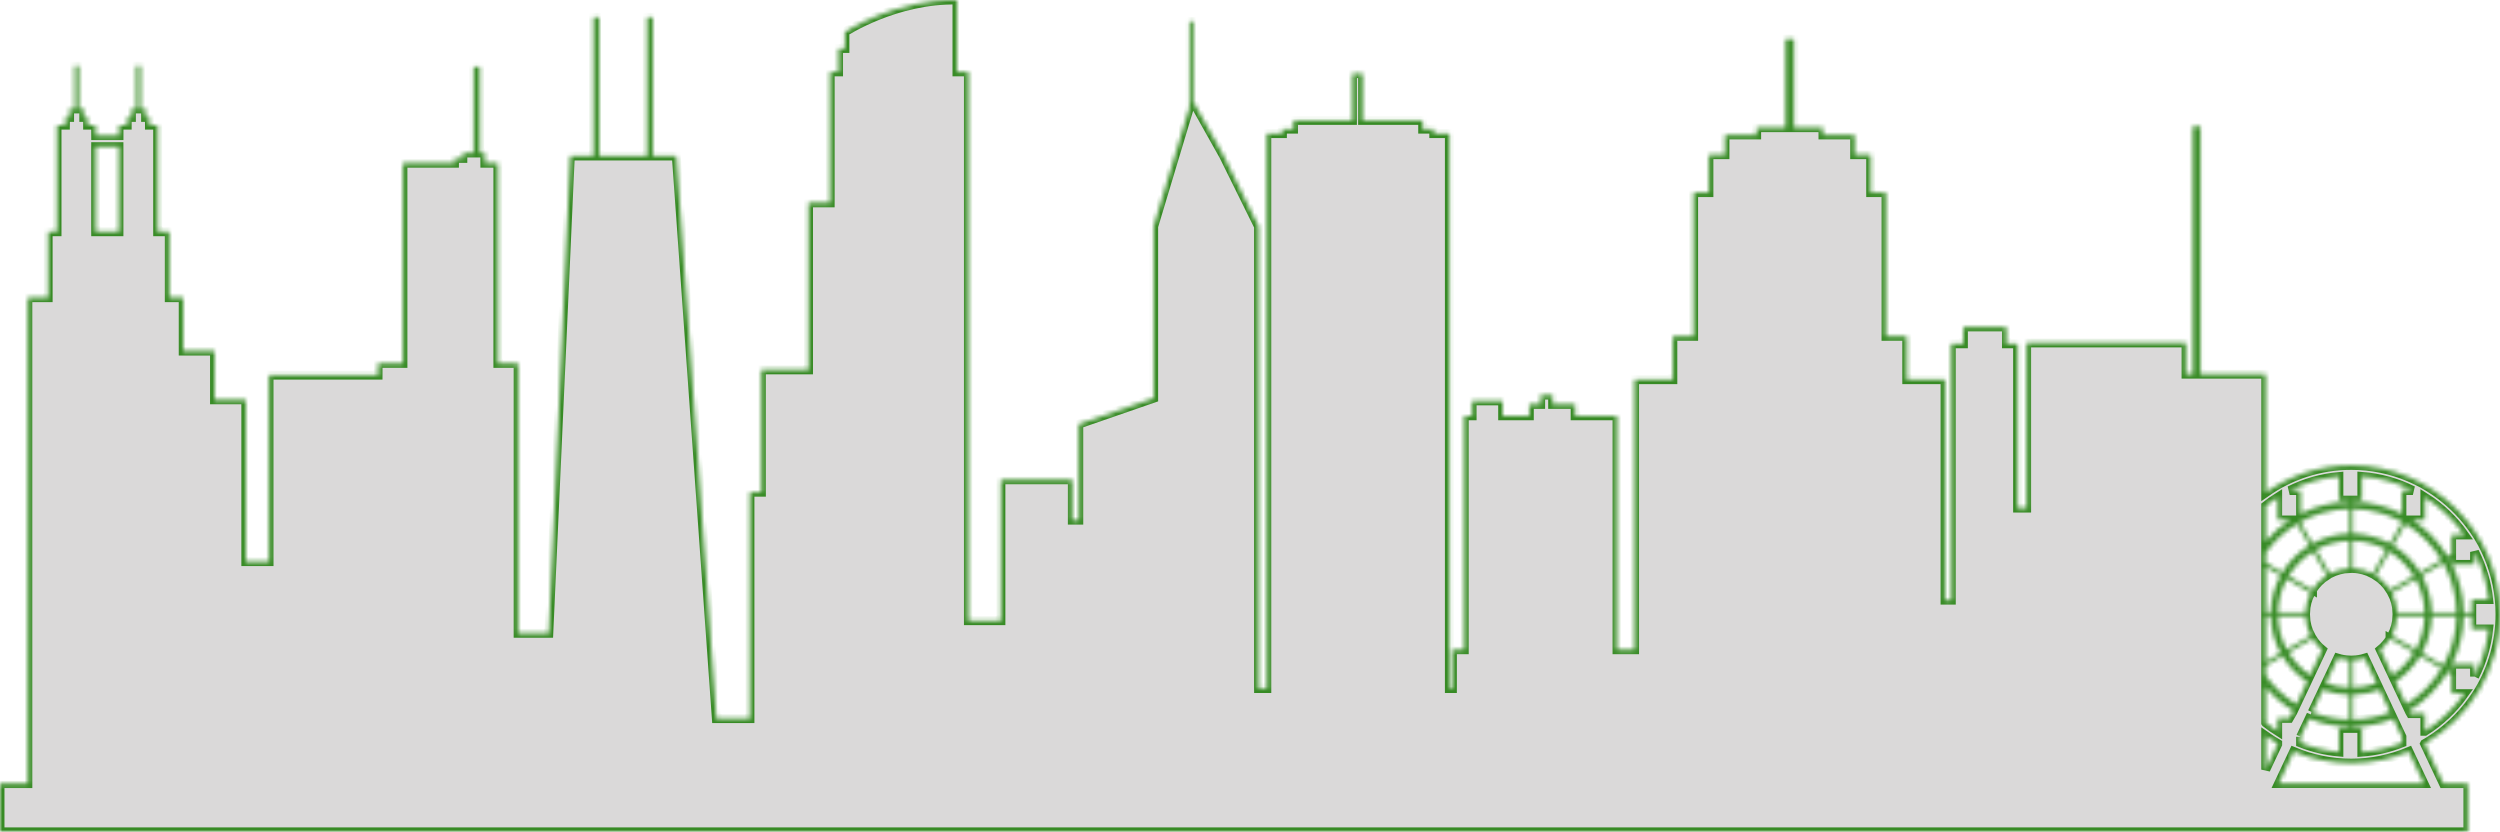<svg width="559" height="186" viewBox="0 0 559 186" fill="none" xmlns="http://www.w3.org/2000/svg">
<mask id="path-1-inside-1_2632_3" fill="white">
<path d="M542.14 166.293C552.198 160.562 559.001 149.739 559.001 137.349C559.001 118.995 544.083 104.062 525.745 104.062C518.628 104.062 512.034 106.318 506.62 110.142V83.655H492.034V28.297H490.32V83.655H488.798V76.674H453.155V113.597H451.136V76.874H448.644V73.107H439.015V76.874H436.309V134.188H434.911V84.895H426.355V75.203H421.711V43.06H418.289V34.578H414.705V30.174H407.616V28.543H401.138V8.726H399.265V28.543H392.787V30.174H385.699V34.578H382.114V43.06H378.691V75.203H374.047V84.895H365.491V145.279H361.567V92.972H352.204V90.424H347.174V88.34H344.485V90.424H341.954V92.972H335.996V89.639H329.163V92.972H327.404V145.279H324.754V153.96H324.081V29.87H320.594V28.869H318.114V26.927H304.674V16.451H302.405V26.927H289.228V28.869H286.748V29.87H283.26V153.961H281.418V50.645L273.596 34.831L266.829 22.779V4.785H265.944V24.109L262.236 36.432L257.958 50.646V89.036L241.214 94.832V116.302H239.774V107.278H223.802V138.786H216.539V16.061H213.977V0.008C200.311 -0.277 188.923 7.132 188.923 7.132V10.836H187.499V16.061H185.623V45.363H180.783V82.694H170.249V110.049H167.686V160.678H160.177L151.258 35.402L151.221 34.887H145.976V3.866H144.7V34.887H133.992V3.866H132.716V34.887H127.518L122.709 141.596H115.853V81.259H111.328V36.489H108.418V34.213H107.267V14.933H105.913V34.213H103.486V35.415H101.61V36.49H90.095V81.26H84.525V83.873H60.159V125.576H54.967V89.389H47.967V78.49H40.967V66.553H37.851V51.814H35.255V27.973H33.419V26.242H32.56V24.355H31.441V14.752H30.499V24.355H29.38V26.242H28.437V27.973H26.601V30.317H21.404V27.973H19.593V26.242H18.735V24.355H17.616V14.752H16.673V24.355H15.555V26.242H14.612V27.973H12.749V51.814H10.765V66.553H6.228V175.205H0V186.001H551.819V175.205H546.337L542.139 166.295L542.14 166.293ZM542.203 163.506V159.565H539.012L538.782 159.166L538.669 158.925C542.208 156.792 545.183 153.812 547.311 150.267L548.181 150.77V155.098H551.028C548.672 158.45 545.671 161.312 542.204 163.506H542.203ZM549.302 136.956H543.74C543.675 133.964 542.883 131.148 541.526 128.683L546.341 125.901C548.17 129.186 549.237 132.952 549.302 136.956ZM547.701 125.115L548.18 124.838V126.018C548.026 125.714 547.868 125.412 547.701 125.115ZM546.341 148.799L541.526 146.017C542.883 143.551 543.676 140.736 543.74 137.744H549.302C549.236 141.749 548.17 145.514 546.341 148.799ZM548.18 148.682V149.862L547.701 149.585C547.866 149.288 548.025 148.986 548.18 148.682ZM535.978 137.742H542.159C542.095 140.448 541.388 142.997 540.165 145.23L534.811 142.135C535.507 140.815 535.918 139.324 535.978 137.742ZM534.811 132.563L540.165 129.469C541.388 131.702 542.095 134.25 542.159 136.956H535.978C535.918 135.375 535.509 133.883 534.811 132.563ZM541.135 128.002C539.631 125.532 537.551 123.45 535.083 121.945L537.862 117.126C541.172 119.12 543.955 121.906 545.948 125.219L541.133 128.001L541.135 128.002ZM539.757 128.798L534.414 131.886C533.596 130.589 532.499 129.492 531.203 128.672L534.288 123.324C536.517 124.69 538.393 126.568 539.757 128.799V128.798ZM534.414 142.814L539.757 145.902C538.522 147.92 536.882 149.664 534.927 150.988L532.242 145.289C533.094 144.589 533.823 143.751 534.414 142.815V142.814ZM541.135 146.698L545.949 149.479C543.983 152.749 541.247 155.506 537.995 157.495L535.603 152.42C537.843 150.947 539.739 148.991 541.135 146.696V146.698ZM553.317 151.282V148.502H548.272C549.886 145.249 550.815 141.6 550.874 137.742H552.685V140.646H556.466C556.062 144.438 554.967 148.022 553.317 151.281V151.282ZM553.317 123.418C554.967 126.676 556.062 130.261 556.466 134.053H552.685V136.958H550.874C550.815 133.1 549.885 129.451 548.272 126.198H553.317V123.418ZM542.203 111.194C545.67 113.387 548.671 116.251 551.026 119.602H548.18V123.93L547.309 124.433C545.34 121.153 542.645 118.359 539.448 116.27H542.203V111.194ZM526.136 111.837H528.111V106.522C532.182 106.832 536.034 107.933 539.516 109.675H537.065V114.893C533.77 113.222 530.062 112.257 526.136 112.197V111.837ZM526.136 113.769C530.138 113.835 533.899 114.902 537.181 116.733L534.402 121.552C531.938 120.194 529.126 119.4 526.136 119.336V113.77V113.769ZM526.136 120.919C528.84 120.983 531.385 121.69 533.616 122.914L530.525 128.273C529.206 127.576 527.716 127.165 526.136 127.106V120.92V120.919ZM526.136 147.594C527.051 147.559 527.94 147.416 528.778 147.156L531.423 152.767C529.767 153.38 527.992 153.736 526.136 153.78V147.594ZM526.136 155.364C528.232 155.319 530.24 154.915 532.101 154.21L534.477 159.254C531.89 160.292 529.077 160.882 526.135 160.93V155.364H526.136ZM526.136 162.503C529.319 162.454 532.357 161.811 535.15 160.679L537.065 164.743V166.119C534.256 167.23 531.25 167.939 528.111 168.178V162.863H526.136V162.505V162.503ZM538.619 168.04L541.994 175.204H509.493L512.869 168.04C516.831 169.711 521.182 170.637 525.745 170.637C530.307 170.637 534.657 169.711 538.619 168.04ZM506.618 137.742H507.747C507.812 140.735 508.604 143.551 509.961 146.016L506.618 147.948V137.742ZM509.328 137.742H515.508C515.569 139.324 515.978 140.815 516.676 142.135L511.322 145.23C510.099 142.997 509.392 140.448 509.328 137.742ZM517.073 142.814C517.663 143.75 518.393 144.588 519.245 145.288L516.56 150.986C514.605 149.663 512.965 147.919 511.73 145.902L517.073 142.814ZM517.073 131.885L511.73 128.797C513.095 126.565 514.969 124.688 517.199 123.322L520.284 128.67C518.988 129.488 517.892 130.586 517.073 131.884V131.885ZM516.676 132.563C515.979 133.883 515.569 135.375 515.508 136.956H509.328C509.392 134.25 510.099 131.702 511.322 129.469L516.676 132.563ZM507.747 136.956H506.618V126.751L509.961 128.683C508.604 131.149 507.811 133.964 507.747 136.956ZM506.618 161.615V153.646C508.385 155.72 510.475 157.511 512.82 158.925L512.706 159.169L511.871 160.618H509.286V163.507C508.364 162.924 507.473 162.291 506.62 161.617L506.618 161.615ZM509.285 166.257V166.426L506.618 172.086V164.556C507.478 165.163 508.368 165.731 509.285 166.257ZM506.618 151.101V148.856L510.353 146.698C511.749 148.992 513.645 150.947 515.885 152.42L513.493 157.495C510.796 155.845 508.461 153.662 506.618 151.101ZM514.422 164.743L516.336 160.679C519.129 161.812 522.168 162.455 525.351 162.503V162.862H522.974V168.146C519.98 167.879 517.11 167.18 514.422 166.117V164.742V164.743ZM517.008 159.254L519.384 154.21C521.246 154.915 523.255 155.319 525.349 155.364V160.93C522.407 160.882 519.595 160.291 517.007 159.254H517.008ZM520.064 152.767L522.709 147.156C523.547 147.415 524.435 147.558 525.351 147.594V153.78C523.495 153.736 521.72 153.38 520.064 152.767ZM520.962 128.273L517.87 122.914C520.101 121.69 522.647 120.983 525.349 120.919V127.105C523.769 127.165 522.279 127.575 520.961 128.272L520.962 128.273ZM517.085 121.552L514.306 116.733C517.588 114.902 521.35 113.835 525.351 113.769V119.335C522.361 119.4 519.547 120.193 517.085 121.551V121.552ZM516.404 121.945C513.936 123.45 511.855 125.532 510.352 128.002L506.617 125.844V123.599C508.489 120.997 510.87 118.785 513.623 117.126L516.403 121.945H516.404ZM522.974 106.552V111.837H525.351V112.197C521.425 112.257 517.717 113.222 514.422 114.893V109.675H511.972C515.338 107.991 519.051 106.903 522.974 106.552ZM509.285 111.194V116.27H512.04C510.011 117.596 508.187 119.207 506.618 121.045V113.084C507.472 112.41 508.362 111.778 509.285 111.194ZM21.397 32.793H26.593V51.812H21.397V32.793Z"/>
</mask>
<path d="M542.14 166.293C552.198 160.562 559.001 149.739 559.001 137.349C559.001 118.995 544.083 104.062 525.745 104.062C518.628 104.062 512.034 106.318 506.62 110.142V83.655H492.034V28.297H490.32V83.655H488.798V76.674H453.155V113.597H451.136V76.874H448.644V73.107H439.015V76.874H436.309V134.188H434.911V84.895H426.355V75.203H421.711V43.06H418.289V34.578H414.705V30.174H407.616V28.543H401.138V8.726H399.265V28.543H392.787V30.174H385.699V34.578H382.114V43.06H378.691V75.203H374.047V84.895H365.491V145.279H361.567V92.972H352.204V90.424H347.174V88.34H344.485V90.424H341.954V92.972H335.996V89.639H329.163V92.972H327.404V145.279H324.754V153.96H324.081V29.87H320.594V28.869H318.114V26.927H304.674V16.451H302.405V26.927H289.228V28.869H286.748V29.87H283.26V153.961H281.418V50.645L273.596 34.831L266.829 22.779V4.785H265.944V24.109L262.236 36.432L257.958 50.646V89.036L241.214 94.832V116.302H239.774V107.278H223.802V138.786H216.539V16.061H213.977V0.008C200.311 -0.277 188.923 7.132 188.923 7.132V10.836H187.499V16.061H185.623V45.363H180.783V82.694H170.249V110.049H167.686V160.678H160.177L151.258 35.402L151.221 34.887H145.976V3.866H144.7V34.887H133.992V3.866H132.716V34.887H127.518L122.709 141.596H115.853V81.259H111.328V36.489H108.418V34.213H107.267V14.933H105.913V34.213H103.486V35.415H101.61V36.49H90.095V81.26H84.525V83.873H60.159V125.576H54.967V89.389H47.967V78.49H40.967V66.553H37.851V51.814H35.255V27.973H33.419V26.242H32.56V24.355H31.441V14.752H30.499V24.355H29.38V26.242H28.437V27.973H26.601V30.317H21.404V27.973H19.593V26.242H18.735V24.355H17.616V14.752H16.673V24.355H15.555V26.242H14.612V27.973H12.749V51.814H10.765V66.553H6.228V175.205H0V186.001H551.819V175.205H546.337L542.139 166.295L542.14 166.293ZM542.203 163.506V159.565H539.012L538.782 159.166L538.669 158.925C542.208 156.792 545.183 153.812 547.311 150.267L548.181 150.77V155.098H551.028C548.672 158.45 545.671 161.312 542.204 163.506H542.203ZM549.302 136.956H543.74C543.675 133.964 542.883 131.148 541.526 128.683L546.341 125.901C548.17 129.186 549.237 132.952 549.302 136.956ZM547.701 125.115L548.18 124.838V126.018C548.026 125.714 547.868 125.412 547.701 125.115ZM546.341 148.799L541.526 146.017C542.883 143.551 543.676 140.736 543.74 137.744H549.302C549.236 141.749 548.17 145.514 546.341 148.799ZM548.18 148.682V149.862L547.701 149.585C547.866 149.288 548.025 148.986 548.18 148.682ZM535.978 137.742H542.159C542.095 140.448 541.388 142.997 540.165 145.23L534.811 142.135C535.507 140.815 535.918 139.324 535.978 137.742ZM534.811 132.563L540.165 129.469C541.388 131.702 542.095 134.25 542.159 136.956H535.978C535.918 135.375 535.509 133.883 534.811 132.563ZM541.135 128.002C539.631 125.532 537.551 123.45 535.083 121.945L537.862 117.126C541.172 119.12 543.955 121.906 545.948 125.219L541.133 128.001L541.135 128.002ZM539.757 128.798L534.414 131.886C533.596 130.589 532.499 129.492 531.203 128.672L534.288 123.324C536.517 124.69 538.393 126.568 539.757 128.799V128.798ZM534.414 142.814L539.757 145.902C538.522 147.92 536.882 149.664 534.927 150.988L532.242 145.289C533.094 144.589 533.823 143.751 534.414 142.815V142.814ZM541.135 146.698L545.949 149.479C543.983 152.749 541.247 155.506 537.995 157.495L535.603 152.42C537.843 150.947 539.739 148.991 541.135 146.696V146.698ZM553.317 151.282V148.502H548.272C549.886 145.249 550.815 141.6 550.874 137.742H552.685V140.646H556.466C556.062 144.438 554.967 148.022 553.317 151.281V151.282ZM553.317 123.418C554.967 126.676 556.062 130.261 556.466 134.053H552.685V136.958H550.874C550.815 133.1 549.885 129.451 548.272 126.198H553.317V123.418ZM542.203 111.194C545.67 113.387 548.671 116.251 551.026 119.602H548.18V123.93L547.309 124.433C545.34 121.153 542.645 118.359 539.448 116.27H542.203V111.194ZM526.136 111.837H528.111V106.522C532.182 106.832 536.034 107.933 539.516 109.675H537.065V114.893C533.77 113.222 530.062 112.257 526.136 112.197V111.837ZM526.136 113.769C530.138 113.835 533.899 114.902 537.181 116.733L534.402 121.552C531.938 120.194 529.126 119.4 526.136 119.336V113.77V113.769ZM526.136 120.919C528.84 120.983 531.385 121.69 533.616 122.914L530.525 128.273C529.206 127.576 527.716 127.165 526.136 127.106V120.92V120.919ZM526.136 147.594C527.051 147.559 527.94 147.416 528.778 147.156L531.423 152.767C529.767 153.38 527.992 153.736 526.136 153.78V147.594ZM526.136 155.364C528.232 155.319 530.24 154.915 532.101 154.21L534.477 159.254C531.89 160.292 529.077 160.882 526.135 160.93V155.364H526.136ZM526.136 162.503C529.319 162.454 532.357 161.811 535.15 160.679L537.065 164.743V166.119C534.256 167.23 531.25 167.939 528.111 168.178V162.863H526.136V162.505V162.503ZM538.619 168.04L541.994 175.204H509.493L512.869 168.04C516.831 169.711 521.182 170.637 525.745 170.637C530.307 170.637 534.657 169.711 538.619 168.04ZM506.618 137.742H507.747C507.812 140.735 508.604 143.551 509.961 146.016L506.618 147.948V137.742ZM509.328 137.742H515.508C515.569 139.324 515.978 140.815 516.676 142.135L511.322 145.23C510.099 142.997 509.392 140.448 509.328 137.742ZM517.073 142.814C517.663 143.75 518.393 144.588 519.245 145.288L516.56 150.986C514.605 149.663 512.965 147.919 511.73 145.902L517.073 142.814ZM517.073 131.885L511.73 128.797C513.095 126.565 514.969 124.688 517.199 123.322L520.284 128.67C518.988 129.488 517.892 130.586 517.073 131.884V131.885ZM516.676 132.563C515.979 133.883 515.569 135.375 515.508 136.956H509.328C509.392 134.25 510.099 131.702 511.322 129.469L516.676 132.563ZM507.747 136.956H506.618V126.751L509.961 128.683C508.604 131.149 507.811 133.964 507.747 136.956ZM506.618 161.615V153.646C508.385 155.72 510.475 157.511 512.82 158.925L512.706 159.169L511.871 160.618H509.286V163.507C508.364 162.924 507.473 162.291 506.62 161.617L506.618 161.615ZM509.285 166.257V166.426L506.618 172.086V164.556C507.478 165.163 508.368 165.731 509.285 166.257ZM506.618 151.101V148.856L510.353 146.698C511.749 148.992 513.645 150.947 515.885 152.42L513.493 157.495C510.796 155.845 508.461 153.662 506.618 151.101ZM514.422 164.743L516.336 160.679C519.129 161.812 522.168 162.455 525.351 162.503V162.862H522.974V168.146C519.98 167.879 517.11 167.18 514.422 166.117V164.742V164.743ZM517.008 159.254L519.384 154.21C521.246 154.915 523.255 155.319 525.349 155.364V160.93C522.407 160.882 519.595 160.291 517.007 159.254H517.008ZM520.064 152.767L522.709 147.156C523.547 147.415 524.435 147.558 525.351 147.594V153.78C523.495 153.736 521.72 153.38 520.064 152.767ZM520.962 128.273L517.87 122.914C520.101 121.69 522.647 120.983 525.349 120.919V127.105C523.769 127.165 522.279 127.575 520.961 128.272L520.962 128.273ZM517.085 121.552L514.306 116.733C517.588 114.902 521.35 113.835 525.351 113.769V119.335C522.361 119.4 519.547 120.193 517.085 121.551V121.552ZM516.404 121.945C513.936 123.45 511.855 125.532 510.352 128.002L506.617 125.844V123.599C508.489 120.997 510.87 118.785 513.623 117.126L516.403 121.945H516.404ZM522.974 106.552V111.837H525.351V112.197C521.425 112.257 517.717 113.222 514.422 114.893V109.675H511.972C515.338 107.991 519.051 106.903 522.974 106.552ZM509.285 111.194V116.27H512.04C510.011 117.596 508.187 119.207 506.618 121.045V113.084C507.472 112.41 508.362 111.778 509.285 111.194ZM21.397 32.793H26.593V51.812H21.397V32.793Z" fill="#DAD9D9" stroke="#378B25" stroke-width="2" mask="url(#path-1-inside-1_2632_3)"/>
</svg>
